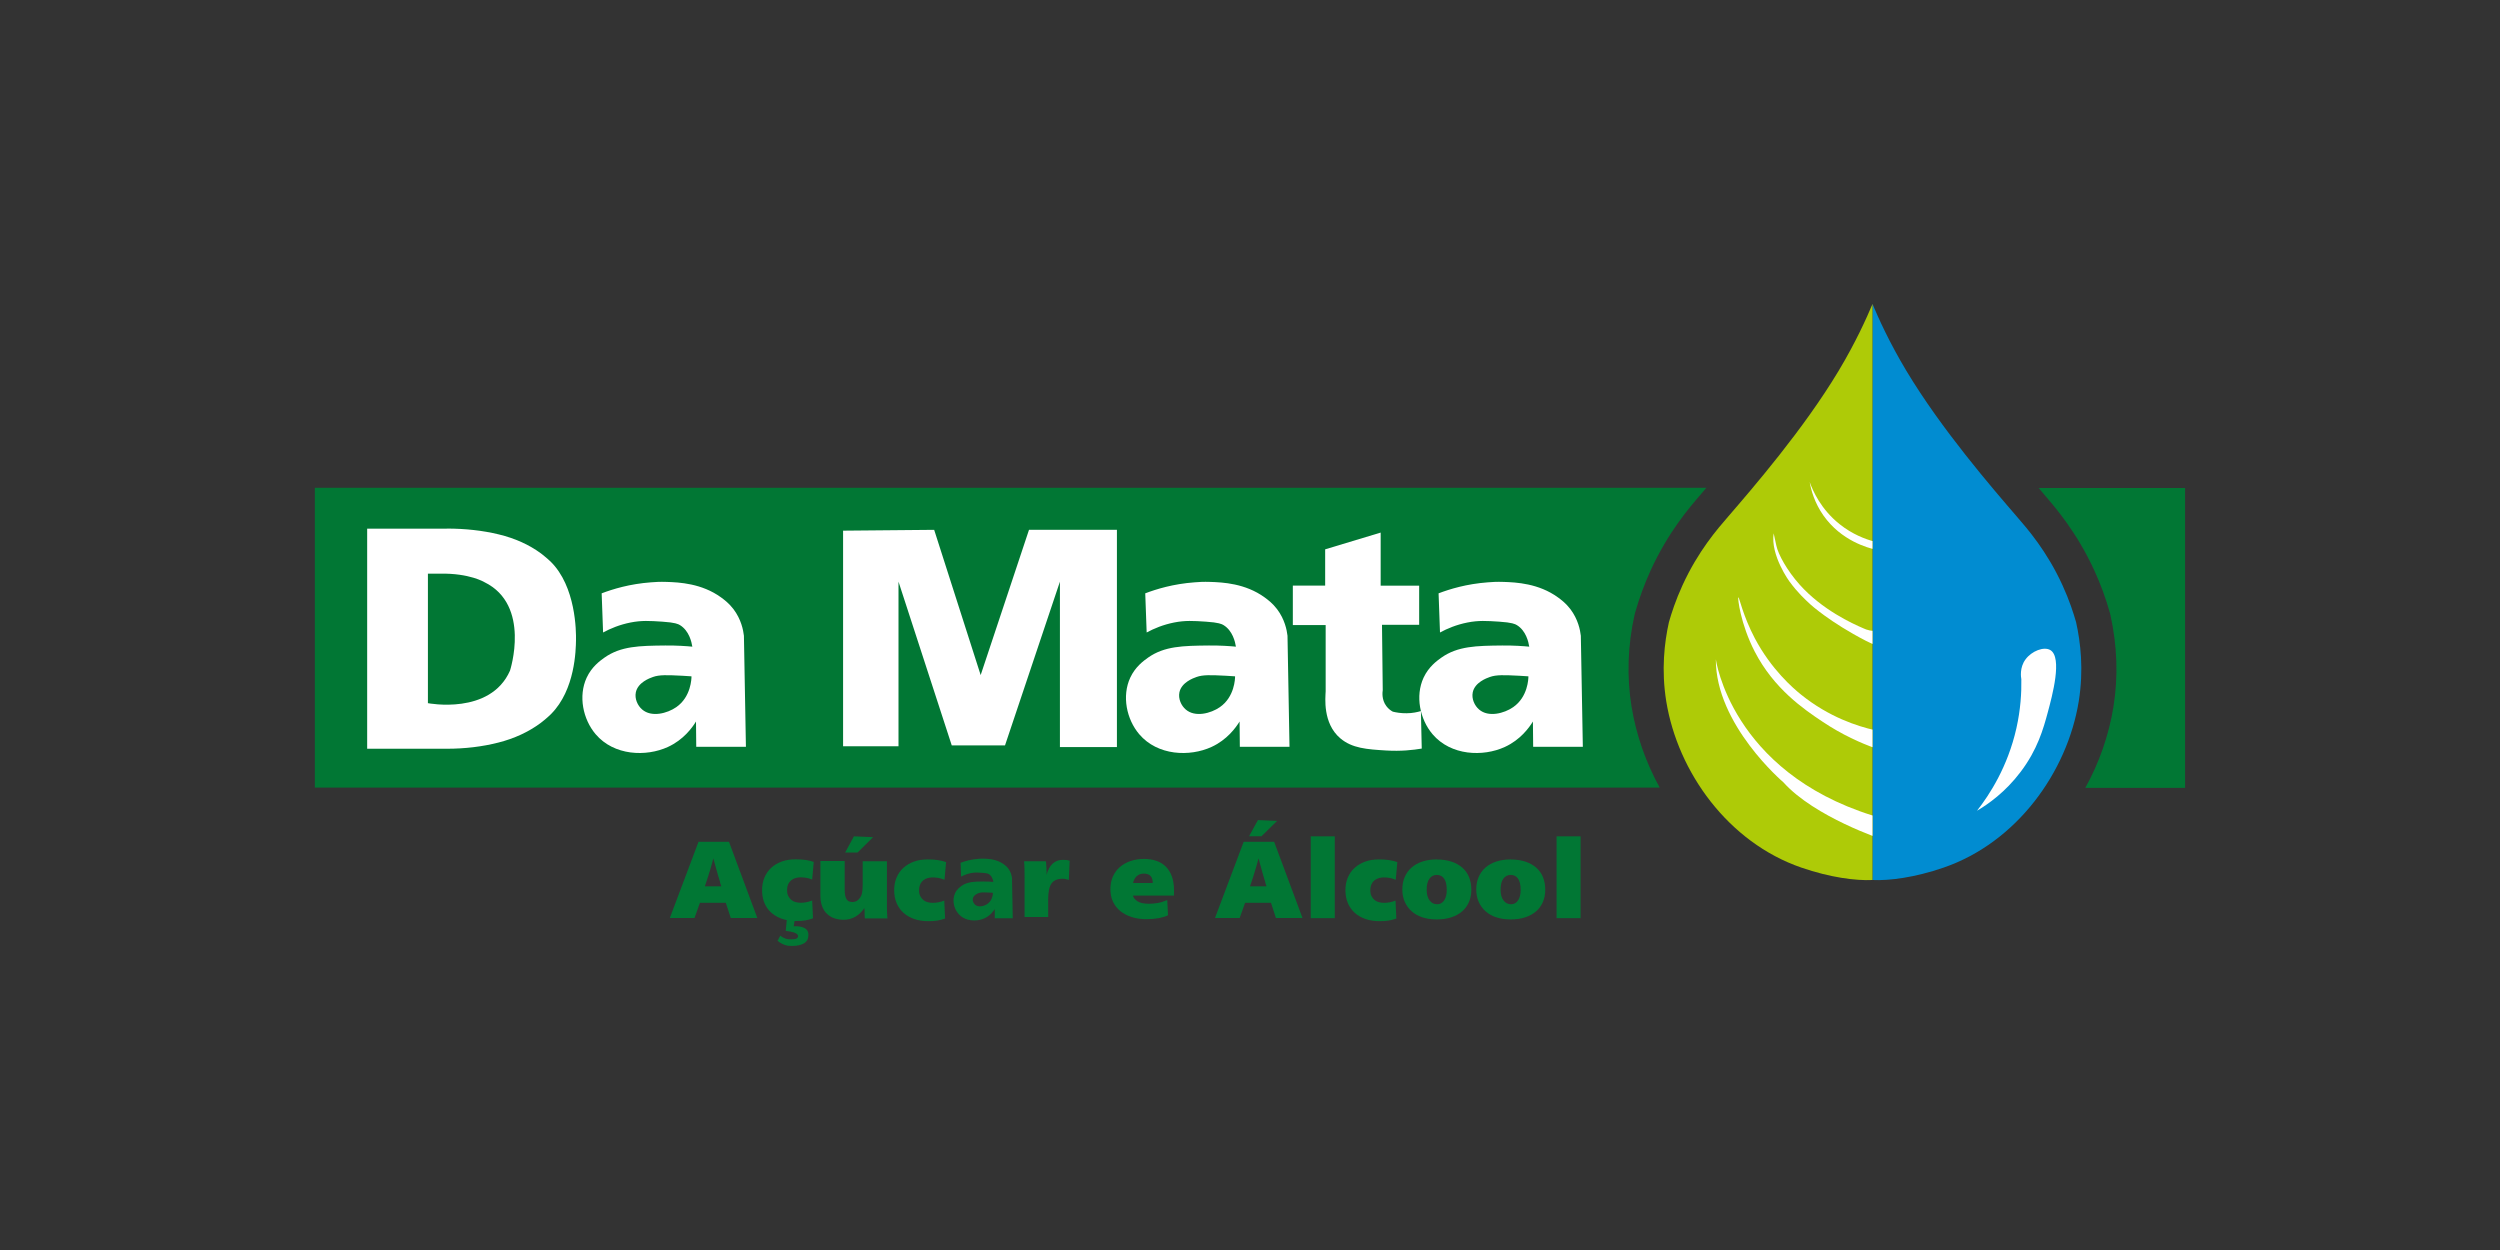 <svg xmlns="http://www.w3.org/2000/svg" xmlns:xlink="http://www.w3.org/1999/xlink" id="Camada_1" viewBox="0 0 300 150"><rect x="0" y="0" width="300" height="150" fill="#333333" stroke="none"/><defs><style>.cls-1{fill:none;}.cls-2{clip-path:url(#clippath);}.cls-3{fill:#018cd1;}.cls-4{fill:#017734;}.cls-5{fill:#fff;}.cls-6{fill:#aecb07;}</style><clipPath id="clippath"><path class="cls-1" d="M224.7,36.48c-.71,1.69-2.02,4.61-4.06,8.01-4.2,7.01-10.33,14.1-13.27,17.51-1.26,1.46-3.58,4.1-5.47,8.23-.83,1.81-1.33,3.38-1.63,4.43-.54,2.42-.93,5.72-.32,9.5,1.38,8.5,7.44,16.93,16.21,19.95,3.45,1.19,6.54,1.59,8.54,1.49V36.48Z"></path></clipPath></defs><g><path class="cls-4" d="M195.79,84.82c-.59-3.64-.47-7.37,.37-11.09l.06-.23c.49-1.72,1.11-3.41,1.85-5.04,2.1-4.59,4.65-7.55,6.03-9.14l.08-.1c.18-.21,.38-.44,.58-.68H37.78v35.97H199.16c-1.67-3.04-2.82-6.33-3.37-9.7Z"></path><path class="cls-4" d="M244.64,58.56c.21,.24,.4,.46,.58,.68l.08,.1c1.37,1.59,3.93,4.55,6.03,9.14,.74,1.62,1.37,3.32,1.85,5.04l.06,.23c.83,3.72,.96,7.46,.37,11.09-.55,3.37-1.69,6.66-3.37,9.7h11.97V58.56h-17.58Z"></path></g><g><path class="cls-5" d="M53.62,63.43c2.22,0,4.3,.23,6.24,.7,1.94,.47,3.63,1.23,5.07,2.29,.03,.03,.64,.49,1.13,.96,3.06,2.99,3.08,8.4,3.06,9.45-.02,1.13-.09,5.94-2.99,8.85-.54,.54-1.2,1.04-1.28,1.1-1.44,1.06-3.12,1.84-5.05,2.33-1.93,.49-3.99,.74-6.19,.74h-9.55v-26.41h9.55Zm-.8,5.41h-1.47v15.54s7.48,1.47,9.85-3.9c0,0,2.56-7.87-3.07-10.62,0,0-1.79-1.09-5.31-1.02Z"></path><path class="cls-5" d="M72.2,71.2c1.34-.51,3.36-1.13,5.91-1.32,.46-.04,1.08-.08,1.9-.05,1.49,.05,4.19,.17,6.52,1.86,.38,.28,.94,.69,1.49,1.41,.92,1.22,1.17,2.5,1.25,3.19,.08,4.44,.16,8.89,.24,13.33h-5.96l-.03-3.04c-.45,.74-1.5,2.2-3.38,3.06-2.6,1.19-6.45,1.06-8.66-1.53-1.53-1.8-2.1-4.59-1.08-6.79,.61-1.31,1.6-2.02,2.13-2.4,1.97-1.39,4.19-1.43,7.31-1.46,1.38-.01,2.51,.07,3.24,.14-.09-.57-.39-1.92-1.49-2.59-.2-.12-.56-.31-2.11-.41-1.52-.1-2.49-.16-3.81,.1-1.31,.26-2.42,.72-3.3,1.2l-.17-4.7Zm10.78,9.96c-.26-.02-.64-.05-1.1-.07-1.83-.09-2.75-.13-3.53,.15-.4,.14-1.8,.65-2.05,1.84-.16,.78,.22,1.6,.76,2.06,1.12,.97,3.01,.47,4.09-.28,1.78-1.23,1.83-3.44,1.83-3.7Z"></path><path class="cls-5" d="M137.43,71.2c1.34-.51,3.36-1.13,5.91-1.32,.46-.04,1.08-.08,1.9-.05,1.49,.05,4.19,.17,6.52,1.86,.38,.28,.94,.69,1.49,1.41,.92,1.22,1.17,2.5,1.25,3.19,.08,4.44,.16,8.89,.24,13.33h-5.96l-.03-3.04c-.45,.74-1.5,2.2-3.38,3.06-2.6,1.19-6.45,1.06-8.66-1.53-1.53-1.8-2.1-4.59-1.08-6.79,.61-1.31,1.6-2.02,2.13-2.4,1.97-1.39,4.19-1.43,7.31-1.46,1.38-.01,2.51,.07,3.24,.14-.09-.57-.39-1.92-1.49-2.59-.2-.12-.56-.31-2.11-.41-1.52-.1-2.49-.16-3.81,.1-1.31,.26-2.42,.72-3.3,1.2l-.17-4.7Zm10.78,9.96c-.26-.02-.64-.05-1.1-.07-1.83-.09-2.75-.13-3.53,.15-.4,.14-1.8,.65-2.05,1.84-.16,.78,.22,1.6,.76,2.06,1.12,.97,3.01,.47,4.09-.28,1.78-1.23,1.83-3.44,1.83-3.7Z"></path><path class="cls-5" d="M172.63,71.2c1.34-.51,3.36-1.13,5.91-1.32,.46-.04,1.08-.08,1.9-.05,1.49,.05,4.19,.17,6.52,1.86,.38,.28,.94,.69,1.49,1.41,.92,1.22,1.17,2.5,1.25,3.19,.08,4.44,.16,8.89,.24,13.33h-5.96l-.03-3.04c-.45,.74-1.5,2.2-3.38,3.06-2.6,1.19-6.45,1.06-8.66-1.53-1.53-1.8-2.1-4.59-1.08-6.79,.61-1.31,1.6-2.02,2.13-2.4,1.97-1.39,4.19-1.43,7.31-1.46,1.38-.01,2.51,.07,3.24,.14-.09-.57-.39-1.92-1.49-2.59-.2-.12-.56-.31-2.11-.41-1.52-.1-2.49-.16-3.81,.1-1.31,.26-2.42,.72-3.3,1.2l-.17-4.7Zm10.78,9.96c-.26-.02-.64-.05-1.1-.07-1.83-.09-2.75-.13-3.53,.15-.4,.14-1.8,.65-2.05,1.84-.16,.78,.22,1.6,.76,2.06,1.12,.97,3.01,.47,4.09-.28,1.78-1.23,1.83-3.44,1.83-3.7Z"></path><path class="cls-5" d="M127.19,69.81v19.84h6.84v-26.07h-10.55l-5.8,17.43-5.58-17.43-10.93,.1v25.87h6.65v-19.75l6.39,19.65h6.39l6.59-19.65m0,0"></path><path class="cls-5" d="M155.14,75v-4.73h3.88v-4.35l6.66-2.01v6.37h4.62v4.7h-4.46l.09,7.84c-.03,.21-.16,1.12,.43,1.91,.26,.35,.57,.56,.78,.67,.41,.1,.97,.2,1.65,.19,.71,0,1.3-.14,1.72-.26l.1,4.5c-1.01,.17-2.49,.34-4.27,.23-2.31-.14-4.08-.26-5.5-1.46-2.14-1.81-1.79-4.91-1.76-5.64v-7.95h-3.93Z"></path></g><g><path class="cls-4" d="M115.26,103.54c.49-.19,1.22-.41,2.14-.48,.17-.01,.39-.03,.69-.02,.54,.02,1.52,.06,2.36,.67,.14,.1,.34,.25,.54,.51,.33,.44,.42,.9,.45,1.15l.09,4.82h-2.16v-1.1c-.18,.27-.55,.8-1.24,1.11-.94,.43-2.33,.38-3.13-.56-.56-.65-.76-1.66-.39-2.46,.22-.47,.58-.73,.77-.87,.71-.5,1.51-.52,2.65-.53,.5,0,.91,.03,1.17,.05-.03-.21-.14-.69-.54-.94-.07-.04-.2-.11-.76-.15-.55-.04-.9-.06-1.38,.03-.47,.09-.87,.26-1.19,.43l-.06-1.7Zm3.9,3.6c-.1,0-.23-.02-.4-.03-.66-.03-.99-.05-1.28,.05-.15,.05-.65,.23-.74,.66-.06,.28,.08,.58,.27,.75,.41,.35,1.09,.17,1.48-.1,.64-.44,.66-1.25,.66-1.34Z"></path><path class="cls-4" d="M156.3,110.16h-3.19l-.59-1.82h-3.11l-.65,1.82h-2.96l3.44-9.14h3.66l3.4,9.14Zm-4.46-4.29c-.07-.2-.14-.44-.22-.71-.08-.27-.15-.55-.23-.82-.07-.27-.14-.52-.21-.76s-.11-.41-.14-.54h-.03c-.03,.12-.07,.3-.14,.54s-.14,.49-.22,.76c-.08,.27-.16,.54-.25,.82-.09,.27-.17,.52-.24,.73l-.16,.47h1.98l-.16-.48Zm-.46-5.52h-1.49l1.06-1.94,2.3,.1-1.87,1.84Z"></path><path class="cls-4" d="M90.88,110.16h-3.19l-.59-1.82h-3.11l-.65,1.82h-2.96l3.44-9.14h3.66l3.4,9.14Zm-4.46-4.29c-.07-.2-.14-.44-.22-.71-.08-.27-.15-.55-.23-.82-.07-.27-.14-.52-.21-.76s-.11-.41-.14-.54h-.03c-.03,.12-.07,.3-.14,.54s-.14,.49-.22,.76c-.08,.27-.16,.54-.25,.82-.09,.27-.17,.52-.24,.73l-.16,.47h1.98l-.16-.48Z"></path><path class="cls-4" d="M160.17,110.18h-2.88v-9.82h2.88v9.82Z"></path><path class="cls-4" d="M189.67,110.18h-2.88v-9.82h2.88v9.82Z"></path><path class="cls-4" d="M167.45,105.56c-.26-.11-.51-.18-.75-.22-.24-.04-.46-.05-.66-.05s-.38,.03-.57,.08c-.19,.05-.36,.14-.52,.26-.15,.12-.28,.28-.37,.48s-.14,.44-.14,.73,.05,.52,.15,.71c.1,.19,.23,.35,.38,.47,.15,.12,.33,.2,.53,.25,.2,.05,.4,.07,.6,.07s.42-.02,.65-.06c.22-.04,.46-.11,.71-.21l.1,2.15c-.32,.12-.63,.2-.94,.25-.31,.05-.66,.07-1.05,.07-.62,0-1.18-.08-1.68-.25s-.94-.41-1.3-.73c-.36-.32-.64-.71-.84-1.17s-.3-.99-.3-1.58c0-.55,.1-1.06,.29-1.51,.19-.45,.46-.84,.82-1.16,.35-.32,.78-.57,1.27-.75,.49-.18,1.05-.26,1.67-.26,.43,0,.83,.02,1.18,.08,.35,.05,.68,.13,1,.24l-.19,2.11Z"></path><path class="cls-4" d="M113.3,105.56c-.26-.11-.51-.18-.75-.22-.24-.04-.46-.05-.66-.05s-.38,.03-.57,.08c-.19,.05-.36,.14-.52,.26-.15,.12-.28,.28-.37,.48s-.14,.44-.14,.73,.05,.52,.15,.71c.1,.19,.23,.35,.38,.47,.15,.12,.33,.2,.53,.25,.2,.05,.4,.07,.6,.07s.42-.02,.65-.06c.22-.04,.46-.11,.71-.21l.1,2.15c-.32,.12-.63,.2-.94,.25-.31,.05-.66,.07-1.05,.07-.62,0-1.18-.08-1.68-.25s-.94-.41-1.3-.73c-.36-.32-.64-.71-.84-1.17s-.3-.99-.3-1.58c0-.55,.1-1.06,.29-1.51,.19-.45,.46-.84,.82-1.16,.35-.32,.78-.57,1.27-.75,.49-.18,1.05-.26,1.67-.26,.43,0,.83,.02,1.18,.08,.35,.05,.68,.13,1,.24l-.19,2.11Z"></path><path class="cls-4" d="M172.44,103.14c.65,0,1.24,.09,1.75,.26,.51,.17,.95,.42,1.3,.73,.35,.31,.62,.69,.8,1.14,.18,.45,.27,.95,.27,1.49s-.09,1.03-.28,1.47c-.19,.44-.46,.82-.82,1.13-.36,.31-.79,.55-1.31,.72-.51,.17-1.1,.25-1.75,.25s-1.23-.09-1.74-.26c-.51-.17-.94-.42-1.29-.74-.35-.32-.62-.7-.81-1.14-.19-.44-.28-.92-.28-1.44,0-.55,.09-1.05,.28-1.49,.19-.45,.46-.83,.81-1.14,.35-.31,.79-.56,1.3-.73,.51-.17,1.1-.26,1.76-.26Zm-.03,1.85c-.36,0-.65,.15-.87,.44-.23,.3-.34,.75-.34,1.36,0,.53,.12,.95,.35,1.26,.23,.31,.53,.46,.91,.46,.34,0,.62-.15,.83-.45,.21-.3,.32-.72,.32-1.27,0-.61-.11-1.07-.32-1.36-.21-.3-.5-.44-.87-.44Z"></path><path class="cls-4" d="M181.31,103.14c.65,0,1.24,.09,1.75,.26,.51,.17,.95,.42,1.3,.73,.35,.31,.62,.69,.8,1.14,.18,.45,.27,.95,.27,1.49s-.09,1.03-.28,1.47c-.19,.44-.46,.82-.82,1.13-.36,.31-.79,.55-1.31,.72-.51,.17-1.1,.25-1.75,.25s-1.23-.09-1.74-.26c-.51-.17-.94-.42-1.29-.74-.35-.32-.62-.7-.81-1.14-.19-.44-.28-.92-.28-1.44,0-.55,.09-1.05,.28-1.49,.19-.45,.46-.83,.81-1.14,.35-.31,.79-.56,1.3-.73,.51-.17,1.1-.26,1.76-.26Zm-.03,1.85c-.36,0-.65,.15-.87,.44-.23,.3-.34,.75-.34,1.36,0,.53,.12,.95,.35,1.26,.23,.31,.53,.46,.91,.46,.34,0,.62-.15,.83-.45,.21-.3,.32-.72,.32-1.27,0-.61-.11-1.07-.32-1.36-.21-.3-.5-.44-.87-.44Z"></path><path class="cls-4" d="M125.59,104.98c.15-.59,.39-1.03,.72-1.34,.33-.31,.75-.46,1.26-.46,.31,0,.57,.03,.79,.1l-.1,2.31c-.14-.04-.27-.08-.38-.1-.11-.03-.24-.04-.38-.04-.61,0-1.05,.19-1.32,.57-.27,.38-.4,1.02-.4,1.93v2.09h-2.83v-4.68c0-.36,0-.71-.01-1.07,0-.35-.03-.67-.05-.94h2.62c0,.05,.02,.15,.03,.29,0,.14,.02,.29,.03,.45,0,.16,.01,.32,.02,.48,0,.16,0,.29,0,.4h.03Z"></path><path class="cls-4" d="M97.46,105.54c-.26-.1-.51-.17-.75-.21-.24-.03-.46-.05-.66-.05s-.38,.03-.57,.08c-.19,.05-.36,.14-.52,.26-.15,.12-.28,.28-.37,.48-.1,.2-.14,.44-.14,.73s.05,.52,.15,.71c.1,.19,.23,.35,.38,.47,.15,.12,.33,.2,.53,.25,.2,.05,.4,.07,.6,.07s.42-.02,.64-.06c.22-.04,.46-.11,.71-.21l.1,2.14c-.32,.12-.63,.2-.94,.25-.31,.05-.66,.07-1.05,.07h-.22l-.11,.64c.05,0,.1-.01,.14-.01h.13c.43,0,.78,.08,1.07,.24,.29,.16,.43,.42,.43,.79,0,.46-.17,.8-.52,1.01-.35,.21-.81,.32-1.38,.32-.24,0-.39,0-.59-.03-.58-.1-.99-.4-1.21-.59l.32-.61c.4,.32,.74,.39,.91,.42,.1,.01,.2,.02,.36,.02,.25,0,.43,0,.62-.07,.07-.03,.13-.06,.18-.12,0,0,.08-.11,.07-.23-.02-.13-.13-.21-.2-.26-.35-.24-1.15-.32-1.28-.33l.12-1.3c-.9-.18-1.62-.58-2.16-1.2-.53-.62-.8-1.42-.8-2.41,0-.55,.1-1.05,.29-1.51,.19-.45,.46-.84,.81-1.16,.35-.32,.78-.57,1.27-.75,.49-.18,1.05-.26,1.66-.26,.43,0,.83,.03,1.17,.07,.35,.05,.68,.13,1,.24l-.19,2.09Z"></path><path class="cls-4" d="M103.71,108.98c-.28,.43-.63,.77-1.06,1.02-.43,.25-.9,.37-1.42,.37-.39,0-.76-.06-1.09-.17-.34-.11-.63-.29-.88-.52-.25-.23-.45-.52-.59-.88-.14-.35-.22-.77-.22-1.25v-4.23h2.91v3.37c0,.31,.02,.57,.06,.77s.1,.35,.18,.47c.08,.11,.17,.19,.29,.24,.11,.04,.24,.07,.39,.07,.23,0,.43-.06,.6-.18,.17-.12,.32-.3,.43-.52,.1-.18,.15-.41,.18-.67,.02-.26,.03-.49,.03-.69v-2.83h2.91v4.56c0,.25,0,.58,0,.98,0,.4,.02,.84,.06,1.32h-2.71c0-.07-.02-.15-.02-.26,0-.1,0-.21-.01-.32v-.33c-.02-.11-.02-.21-.02-.29h-.03Z"></path><polygon class="cls-4" points="102.91 102.3 101.42 102.3 102.47 100.36 104.77 100.46 102.91 102.3"></polygon><path class="cls-4" d="M135.95,107.47c.06,.25,.24,.48,.54,.68,.3,.2,.77,.3,1.39,.3,.33,0,.68-.03,1.04-.09,.36-.06,.74-.18,1.15-.35l.09,1.82c-.3,.15-.67,.26-1.12,.35-.45,.08-.94,.12-1.46,.12-.65,0-1.23-.08-1.76-.25-.53-.17-.98-.4-1.37-.71-.38-.31-.68-.69-.89-1.13s-.31-.95-.31-1.52,.1-1.05,.29-1.49c.2-.45,.47-.83,.83-1.14s.78-.56,1.28-.73c.5-.17,1.05-.26,1.65-.26,.53,0,1.02,.08,1.46,.23,.44,.15,.82,.38,1.13,.69,.31,.31,.56,.7,.73,1.17,.17,.47,.26,1.02,.26,1.65v.16c0,.07,0,.13,0,.2,0,.07,0,.12-.01,.18,0,.05,0,.09,0,.12h-4.91Zm2.38-1.51c0-.75-.36-1.13-1.07-1.13-.33,0-.61,.1-.84,.3-.23,.2-.38,.48-.45,.83h2.36Z"></path></g><g><path class="cls-3" d="M224.7,36.48c.71,1.69,2.02,4.61,4.06,8.01,4.2,7.01,10.33,14.1,13.27,17.51,1.26,1.46,3.58,4.1,5.47,8.23,.83,1.81,1.33,3.38,1.63,4.43,.54,2.42,.93,5.72,.32,9.5-1.38,8.5-7.44,16.93-16.21,19.95-3.45,1.19-6.54,1.59-8.54,1.49V36.48Z"></path><path class="cls-6" d="M224.7,36.48c-.71,1.69-2.02,4.61-4.06,8.01-4.2,7.01-10.33,14.1-13.27,17.51-1.26,1.46-3.58,4.1-5.47,8.23-.83,1.81-1.33,3.38-1.63,4.43-.54,2.42-.93,5.72-.32,9.5,1.38,8.5,7.44,16.93,16.21,19.95,3.45,1.19,6.54,1.59,8.54,1.49V36.48Z"></path><path class="cls-5" d="M242.56,81.51c.03,1.63-.09,3.64-.59,5.87-1.04,4.63-3.22,7.98-4.73,9.91,1.33-.78,3.4-2.23,5.24-4.67,2.02-2.67,2.72-5.15,3.26-7.16,.52-1.93,1.78-6.57,.3-7.45-.77-.46-2.24,.11-2.98,1.12-.73,.99-.54,2.14-.5,2.38Z"></path></g><g class="cls-2"><path class="cls-5" d="M225.09,65.96c-.93-.21-4.13-1.06-6.27-4.09-1.08-1.53-1.49-3.06-1.66-4.03,.37,1.03,1.32,3.24,3.58,5.05,1.56,1.25,3.13,1.81,4.11,2.08h.5l-.26,.99Z"></path><path class="cls-5" d="M214.76,69.82s-2.33-3.17-1.92-5.82h0s.31,1.4,.32,1.47c.22,1.04,1.27,2.98,2.81,4.7,2.69,3,6.28,4.65,7.64,5.23,.19,.09,.44,.19,.74,.25,.66,.13,1.21,0,1.5-.11,.14,1.78-.15,2.03-.29,2.08-.1,.03-.19-.02-.67-.26-.69-.33-.68-.3-.96-.45-4.35-2.24-6.68-4.38-6.68-4.38-.66-.61-1.55-1.43-2.49-2.72Z"></path><path class="cls-5" d="M208.61,71.68c.09-.03,.56,2.25,1.97,4.92,1.98,3.74,4.61,6,5.53,6.74,3.39,2.74,6.85,3.82,8.82,4.27l.05,2.16c-1.66-.6-3.89-1.57-6.28-3.17-2.24-1.49-5.83-3.94-8.14-8.42-1.7-3.3-2.06-6.46-1.96-6.49Z"></path><path class="cls-5" d="M205.9,79.11s1.82,13.43,18.8,18.75h1.19v2.88s-8.14-2.69-11.88-6.86c0,0-8.15-6.91-8.11-14.77Z"></path></g></svg>
